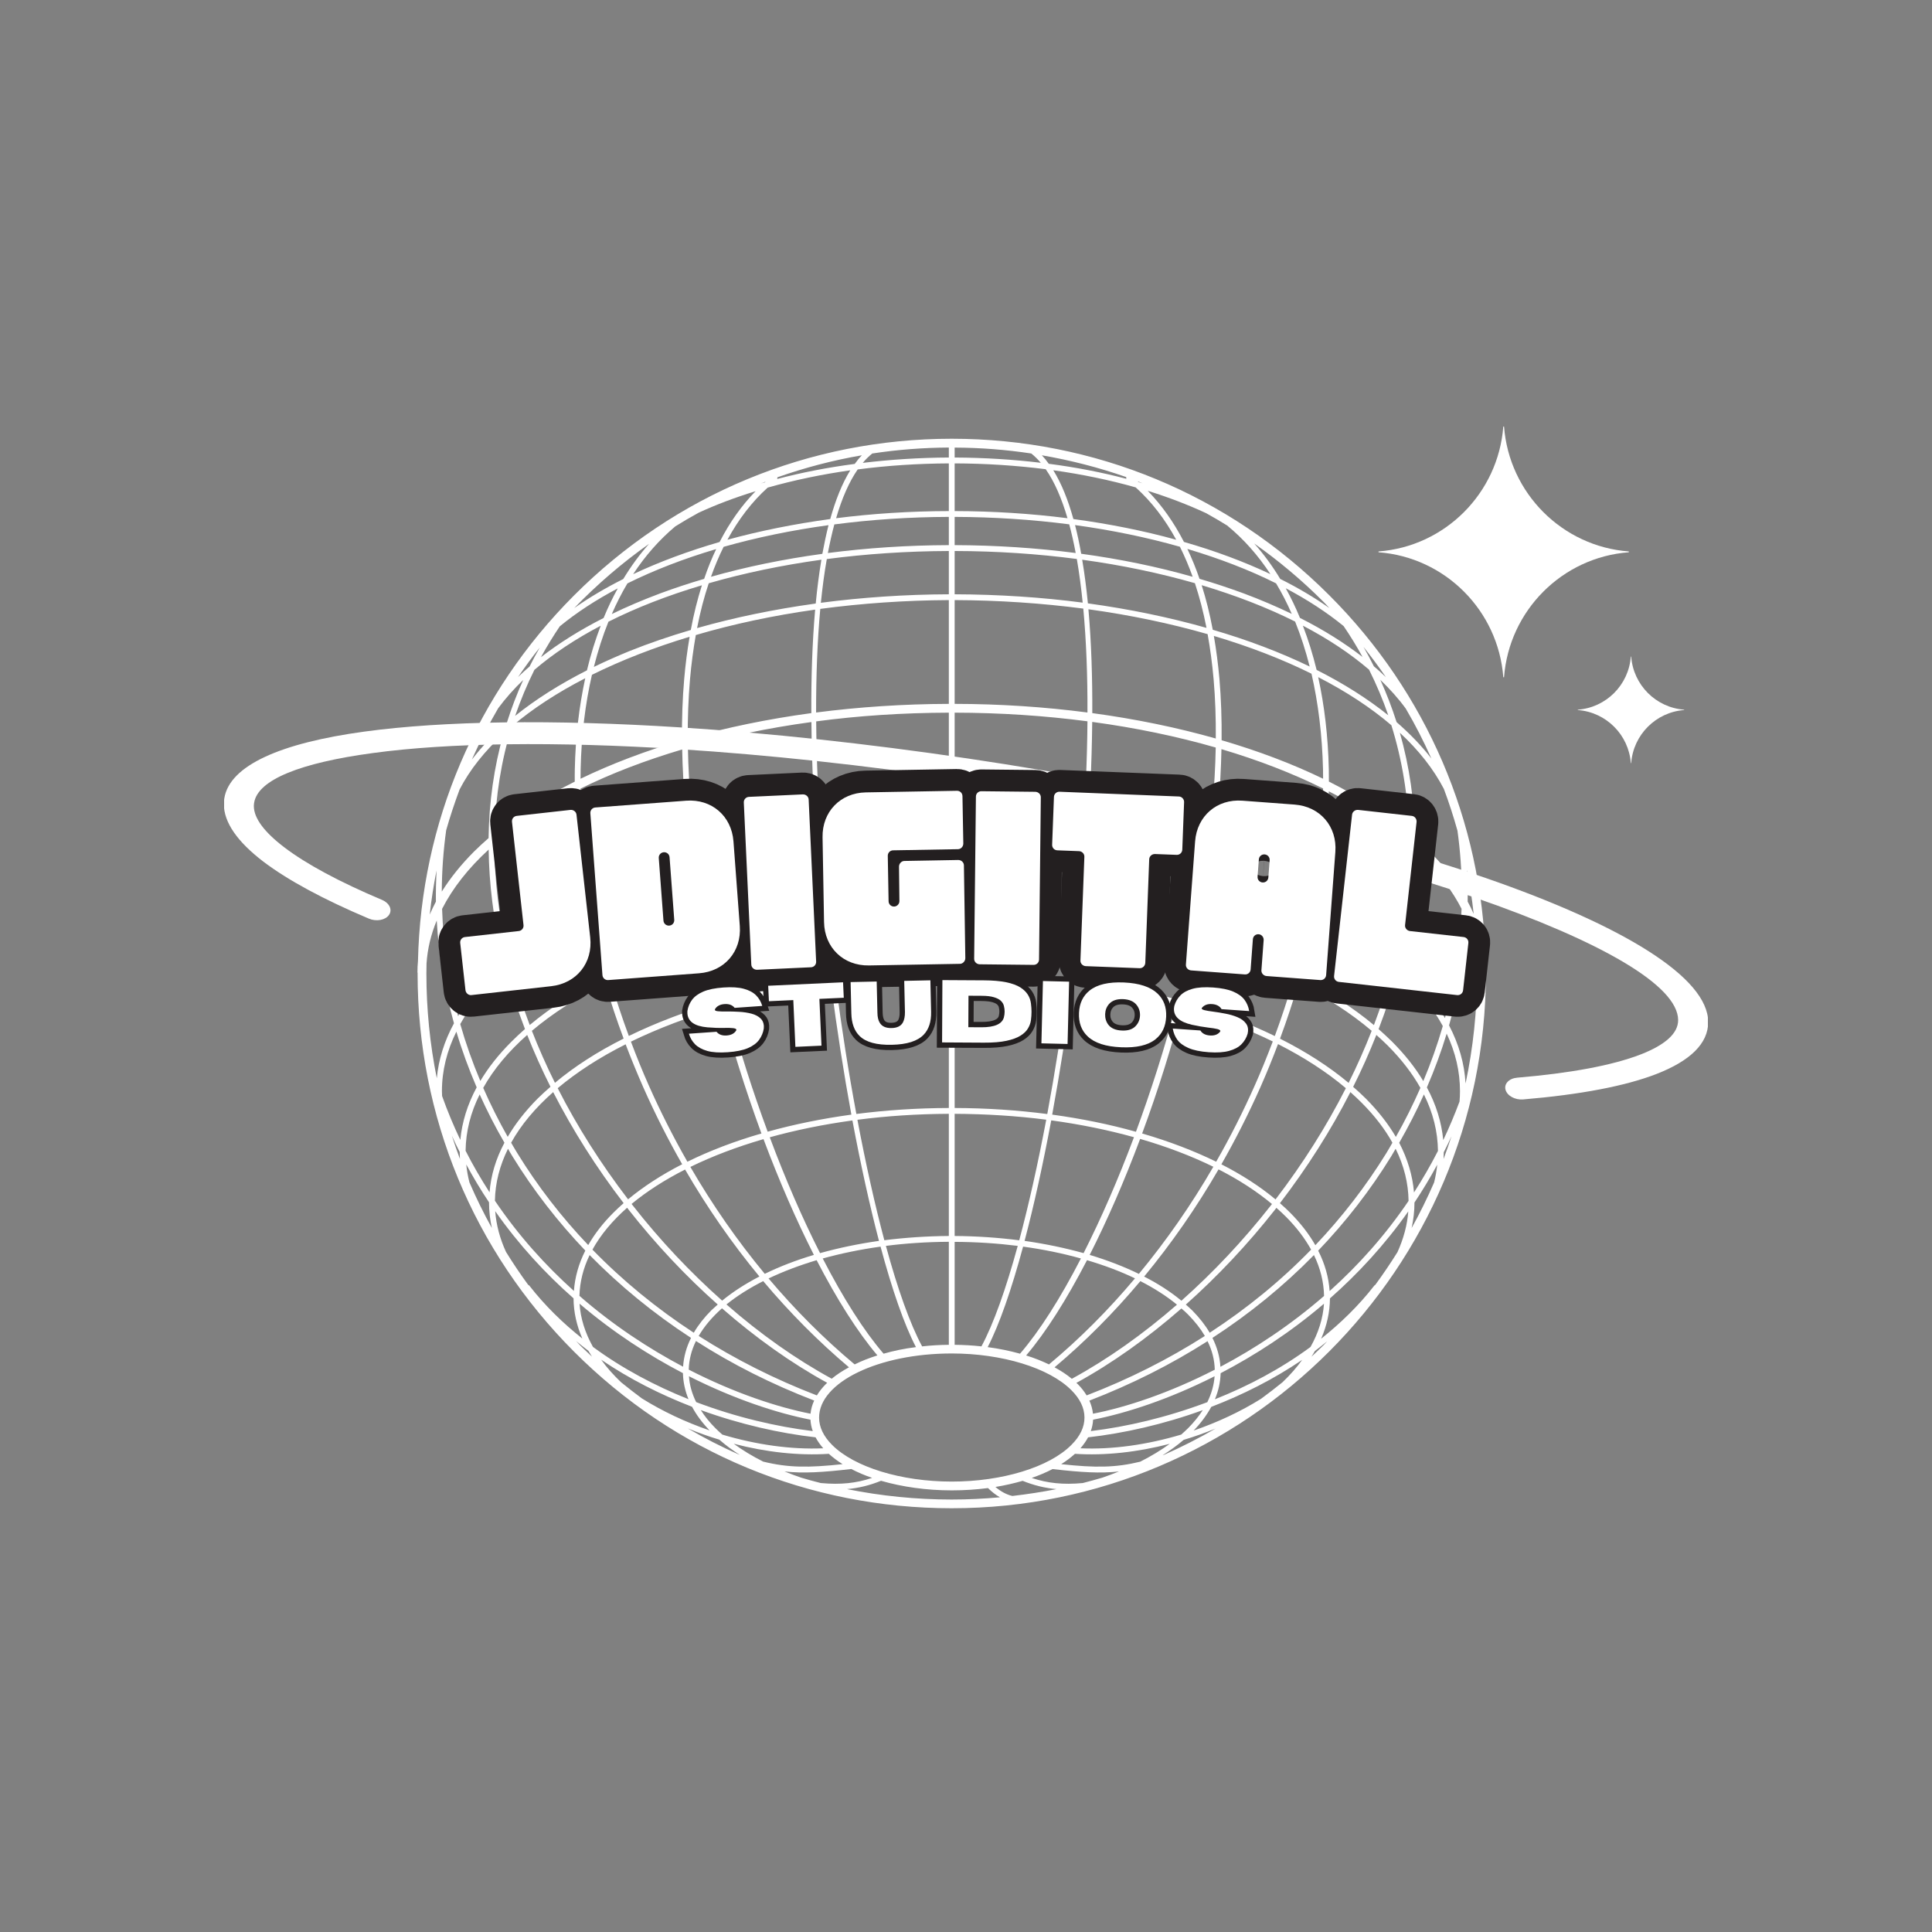 <svg xmlns="http://www.w3.org/2000/svg" xmlns:xlink="http://www.w3.org/1999/xlink" width="500" zoomAndPan="magnify" viewBox="0 0 375 375" height="500" preserveAspectRatio="xMidYMid meet" version="1.0"><rect x="0" y="0" width="375" height="375" fill="#808080" stroke="none"/><defs><g/><clipPath id="6598a0540b"><path d="M 43.5 140 L 331.5 140 L 331.5 214 L 43.5 214 Z M 43.5 140 " clip-rule="nonzero"/></clipPath><clipPath id="afd2a6dc42"><path d="M 267 82.25 L 317 82.25 L 317 132 L 267 132 Z M 267 82.25 " clip-rule="nonzero"/></clipPath></defs><path fill="#ffffff" d="M 84.727 168.953 C 84.637 170.961 84.582 172.984 84.609 175.008 C 84.176 175.832 83.773 176.672 83.41 177.512 C 83.727 174.621 84.176 171.758 84.727 168.953 Z M 125.984 105.562 C 124.148 107.613 122.488 109.898 120.973 112.387 C 117.523 114.121 114.344 116 111.457 118.027 C 115.891 113.441 120.758 109.25 125.984 105.562 Z M 258.023 118.012 C 255.137 115.988 251.945 114.094 248.492 112.371 C 246.977 109.855 245.285 107.559 243.438 105.488 C 248.176 108.828 252.668 112.59 256.84 116.77 C 257.242 117.156 257.633 117.594 258.023 118.012 Z M 284.871 174.996 C 284.914 172.941 284.855 170.918 284.754 168.895 C 285.305 171.699 285.723 174.52 286.039 177.383 C 285.695 176.586 285.305 175.777 284.871 174.996 Z M 284.465 210.305 C 284.25 206.445 283.168 202.684 281.262 199.027 C 283.168 192.305 284.336 185.465 284.727 178.625 C 285.75 181.082 286.371 183.586 286.648 186.113 C 286.66 187.055 286.703 188.008 286.703 188.961 C 286.703 196.223 285.938 203.363 284.465 210.305 Z M 254.543 263.34 C 254.789 262.98 255.004 262.605 255.223 262.227 C 256.031 261.621 256.812 260.984 257.605 260.348 C 257.344 260.609 257.098 260.898 256.84 261.156 C 256.09 261.91 255.309 262.617 254.543 263.34 Z M 111.816 260.289 C 112.613 260.941 113.406 261.594 114.215 262.199 C 114.43 262.574 114.664 262.949 114.906 263.328 C 114.141 262.605 113.375 261.895 112.625 261.156 C 112.352 260.867 112.09 260.578 111.816 260.289 Z M 94.848 164.902 C 94.934 171.555 95.773 178.379 97.418 185.348 C 97.551 185.867 97.68 186.391 97.809 186.91 C 96.883 187.719 96.004 188.543 95.168 189.383 C 92.625 191.926 90.531 194.559 88.914 197.234 C 87.078 190.367 86.039 183.395 85.809 176.414 C 87.871 172.363 90.922 168.504 94.848 164.902 Z M 89.215 153.219 C 91.195 149.402 94.07 145.789 97.723 142.434 C 95.887 148.91 94.922 155.691 94.832 162.676 C 93.836 163.543 92.883 164.426 91.988 165.309 C 89.477 167.836 87.41 170.41 85.75 173.059 C 85.766 169.066 86.055 165.09 86.602 161.145 C 87.367 158.453 88.25 155.809 89.215 153.219 Z M 104.77 125.688 C 104.078 126.891 103.414 128.117 102.793 129.363 C 102.012 130.043 101.262 130.707 100.555 131.414 C 101.895 129.449 103.297 127.523 104.77 125.688 Z M 117.16 119.949 C 112.582 122.277 108.512 124.82 105 127.555 C 106.113 125.516 107.34 123.52 108.656 121.566 C 111.918 118.895 115.703 116.422 119.906 114.207 C 118.906 116.031 117.984 117.938 117.16 119.949 Z M 139.012 106.574 C 138.145 108.383 137.363 110.32 136.672 112.359 C 133.754 113.211 130.922 114.152 128.18 115.164 C 124.828 116.422 121.695 117.75 118.75 119.184 C 119.66 117.086 120.668 115.105 121.781 113.238 C 126.965 110.664 132.758 108.426 139.012 106.574 Z M 131.082 102.164 C 132.57 101.238 134.07 100.355 135.602 99.52 C 139.023 97.941 142.738 96.539 146.664 95.34 C 143.949 98.113 141.625 101.398 139.676 105.199 C 133.637 106.949 127.992 109.047 122.895 111.445 C 125.246 107.859 127.992 104.754 131.082 102.164 Z M 148.441 93.633 C 148.18 93.691 147.922 93.762 147.66 93.852 C 147.98 93.719 148.297 93.605 148.613 93.488 C 148.555 93.531 148.5 93.574 148.441 93.633 Z M 165.902 90.047 C 160.672 90.727 155.633 91.711 150.852 92.969 C 150.883 92.867 150.895 92.75 150.883 92.648 C 156.168 90.785 161.641 89.34 167.289 88.371 C 166.797 88.875 166.336 89.441 165.902 90.047 Z M 218.629 92.938 C 213.848 91.68 208.809 90.699 203.566 90.02 C 203.145 89.426 202.699 88.875 202.223 88.371 C 207.809 89.34 213.297 90.742 218.613 92.605 C 218.582 92.723 218.582 92.824 218.629 92.938 Z M 220.98 93.574 C 220.938 93.531 220.879 93.488 220.824 93.43 C 221.141 93.559 221.473 93.676 221.789 93.805 C 221.531 93.734 221.254 93.648 220.98 93.574 Z M 250.73 119.152 C 247.785 117.738 244.652 116.391 241.316 115.148 C 238.555 114.137 235.727 113.195 232.824 112.344 C 232.129 110.305 231.336 108.383 230.469 106.547 C 236.723 108.41 242.512 110.637 247.684 113.227 C 248.809 115.09 249.82 117.07 250.73 119.152 Z M 260.797 121.523 C 262.125 123.477 263.352 125.473 264.465 127.512 C 260.957 124.793 256.898 122.246 252.32 119.934 C 251.496 117.926 250.57 116 249.562 114.18 C 253.762 116.406 257.531 118.852 260.797 121.523 Z M 266.66 129.316 C 266.039 128.047 265.359 126.801 264.652 125.559 C 266.168 127.48 267.629 129.434 269 131.43 C 268.25 130.723 267.469 129.996 266.66 129.316 Z M 277.52 165.309 C 276.609 164.41 275.656 163.543 274.66 162.66 C 274.559 155.605 273.578 148.766 271.715 142.23 C 275.367 145.613 278.242 149.258 280.25 153.117 C 281.246 155.777 282.125 158.484 282.891 161.23 C 283.441 165.148 283.715 169.082 283.73 173.043 C 282.082 170.398 280.02 167.824 277.52 165.309 Z M 273.996 189.383 C 273.246 188.617 272.438 187.879 271.613 187.156 C 271.773 186.547 271.93 185.941 272.062 185.348 C 273.723 178.379 274.559 171.555 274.633 164.918 C 275.211 165.438 275.773 165.973 276.309 166.523 C 279.5 169.703 281.953 173.016 283.688 176.398 C 283.457 183.496 282.371 190.609 280.465 197.609 C 278.82 194.789 276.652 192.043 273.996 189.383 Z M 276.262 209.844 C 274.703 207.211 272.668 204.664 270.199 202.18 C 269.359 201.355 268.492 200.559 267.586 199.75 C 269.027 195.977 270.285 192.188 271.309 188.383 C 271.945 188.977 272.582 189.57 273.203 190.176 C 276.105 193.082 278.387 196.09 280.047 199.156 C 279.008 202.758 277.738 206.328 276.262 209.844 Z M 283.297 213.805 C 282.328 216.406 281.273 218.895 280.133 221.293 C 279.801 217.809 278.746 214.398 276.957 211.07 C 278.445 207.629 279.73 204.16 280.797 200.633 C 282.516 204.262 283.383 207.992 283.383 211.793 C 283.383 212.461 283.355 213.141 283.297 213.805 Z M 280.234 223.652 C 280.754 222.637 281.246 221.598 281.738 220.543 C 281.246 222.031 280.742 223.492 280.191 224.965 C 280.219 224.52 280.234 224.098 280.234 223.652 Z M 235.812 271.598 C 236.508 269.949 236.867 268.273 236.926 266.535 C 243.555 263.082 250.441 258.641 256.984 253.047 C 256.797 255.895 255.902 258.715 254.371 261.445 C 248.621 265.684 242.27 269.039 235.812 271.598 Z M 225.922 282.383 C 225.832 282.414 225.746 282.457 225.66 282.473 C 227.148 281.516 228.52 280.535 229.746 279.477 C 231.84 278.855 233.922 278.105 235.941 277.281 C 232.691 279.16 229.355 280.867 225.922 282.383 Z M 139.617 279.434 C 140.801 280.477 142.129 281.457 143.574 282.383 C 143.547 282.383 143.516 282.371 143.488 282.355 C 140.078 280.852 136.73 279.145 133.492 277.25 C 135.488 278.074 137.539 278.812 139.617 279.434 Z M 112.496 253.047 C 119.039 258.629 125.926 263.066 132.555 266.523 C 132.598 268.242 132.961 269.934 133.637 271.582 C 127.199 269.008 120.844 265.668 115.094 261.434 C 113.566 258.699 112.668 255.879 112.496 253.047 Z M 89.23 223.605 C 89.23 224.055 89.258 224.488 89.273 224.953 C 88.711 223.449 88.191 221.945 87.699 220.426 C 88.191 221.512 88.695 222.582 89.23 223.605 Z M 101.895 199.734 C 100.984 200.543 100.105 201.34 99.281 202.18 C 96.797 204.652 94.789 207.211 93.23 209.812 C 91.699 206.184 90.398 202.496 89.332 198.766 C 91.426 195.02 94.402 191.465 98.125 188.137 C 99.152 192.016 100.422 195.891 101.895 199.734 Z M 114.199 177.496 C 115.008 181.559 115.992 185.652 117.145 189.73 C 111.703 192.461 106.879 195.555 102.82 198.953 C 101.348 195.078 100.09 191.191 99.078 187.316 C 103.281 183.715 108.367 180.434 114.199 177.496 Z M 113.594 131.645 C 112.41 137.113 111.703 143.012 111.57 149.328 C 111.543 150.125 111.559 150.922 111.559 151.715 C 105.652 154.664 100.41 158.004 96.004 161.68 C 96.191 154.508 97.305 147.582 99.355 140.973 C 103.355 137.574 108.148 134.453 113.594 131.645 Z M 113.926 130.113 C 108.625 132.805 103.945 135.766 99.988 138.949 C 101.043 135.898 102.285 132.918 103.73 130.012 C 107.371 126.891 111.703 124.027 116.598 121.453 C 115.559 124.184 114.648 127.078 113.926 130.113 Z M 134.086 122.277 C 129.941 123.492 125.957 124.863 122.199 126.367 C 119.789 127.352 117.477 128.379 115.27 129.449 C 116.047 126.367 116.988 123.418 118.098 120.672 C 123.531 117.938 129.637 115.566 136.238 113.602 C 135.387 116.305 134.648 119.195 134.086 122.277 Z M 159.43 108.641 C 158.984 111.359 158.609 114.207 158.332 117.145 C 150.289 118.258 142.551 119.848 135.301 121.914 C 135.906 118.805 136.656 115.914 137.566 113.211 C 144.383 111.246 151.719 109.711 159.43 108.641 Z M 160.816 101.934 C 160.371 103.695 159.98 105.547 159.617 107.5 C 152.094 108.527 144.832 110.016 138 111.953 C 138.734 109.898 139.547 107.961 140.453 106.141 C 146.824 104.332 153.668 102.914 160.816 101.934 Z M 184.168 99.199 C 176.676 99.215 169.324 99.691 162.289 100.586 C 163.402 96.758 164.805 93.531 166.48 91.117 C 172.211 90.363 178.133 89.977 184.168 89.945 Z M 207.203 100.586 C 200.156 99.691 192.805 99.215 185.297 99.199 L 185.297 89.945 C 191.363 89.961 197.281 90.352 202.973 91.074 C 204.676 93.504 206.062 96.727 207.203 100.586 Z M 209.859 107.484 C 209.516 105.547 209.125 103.684 208.664 101.918 C 215.824 102.902 222.656 104.316 229.023 106.125 C 229.934 107.949 230.758 109.898 231.496 111.953 C 224.648 110 217.398 108.512 209.859 107.484 Z M 234.18 121.871 C 226.988 119.832 219.262 118.227 211.16 117.113 C 210.871 114.18 210.512 111.344 210.051 108.641 C 217.773 109.695 225.113 111.246 231.93 113.195 C 232.824 115.898 233.574 118.777 234.18 121.871 Z M 254.211 129.375 C 248.535 126.629 242.227 124.23 235.395 122.234 C 234.816 119.152 234.109 116.289 233.242 113.586 C 239.855 115.566 245.949 117.926 251.379 120.645 C 252.492 123.391 253.43 126.312 254.211 129.375 Z M 255.555 130.027 C 254.816 127.004 253.922 124.141 252.883 121.438 C 257.777 123.996 262.098 126.859 265.734 129.984 C 267.164 132.848 268.422 135.809 269.461 138.832 C 265.477 135.637 260.797 132.672 255.555 130.027 Z M 257.938 151.703 C 257.938 150.922 257.938 150.125 257.922 149.328 C 257.777 142.938 257.07 136.953 255.859 131.43 C 261.289 134.219 266.082 137.359 270.066 140.77 C 272.148 147.449 273.305 154.434 273.492 161.664 C 269.07 158.004 263.844 154.664 257.938 151.703 Z M 252.332 189.73 C 253.488 185.695 254.457 181.66 255.25 177.656 C 261.102 180.621 266.168 183.93 270.344 187.547 C 269.348 191.348 268.117 195.18 266.676 198.969 C 262.602 195.555 257.777 192.477 252.332 189.73 Z M 261.766 210.188 C 257.98 207.023 253.504 204.145 248.449 201.602 C 249.777 198.027 250.961 194.441 252.016 190.828 C 257.445 193.574 262.227 196.668 266.242 200.082 C 264.914 203.48 263.426 206.848 261.766 210.188 Z M 270.934 220.672 C 269.445 218.129 267.496 215.641 265.086 213.211 C 264.32 212.445 263.484 211.691 262.645 210.957 C 264.32 207.629 265.809 204.262 267.152 200.879 C 267.918 201.57 268.684 202.266 269.391 202.973 C 272.031 205.633 274.125 208.352 275.699 211.156 C 274.285 214.367 272.711 217.551 270.934 220.672 Z M 212.145 274.402 C 212.055 273.551 211.824 272.695 211.449 271.859 C 219.652 268.691 227.32 264.832 234.383 260.32 C 235.277 262.113 235.742 263.965 235.785 265.855 C 226.918 270.41 218.539 273.16 212.145 274.402 Z M 211.723 277.773 C 211.984 277.062 212.129 276.312 212.172 275.559 C 218.539 274.316 226.875 271.625 235.754 267.129 C 235.625 268.836 235.148 270.527 234.34 272.16 C 226.555 275.098 218.727 276.934 211.723 277.773 Z M 205.977 284.191 C 206.973 283.57 207.867 282.891 208.648 282.184 C 214.484 282.57 220.809 281.863 227.047 280.246 C 225.344 281.488 223.406 282.66 221.312 283.715 C 216.488 284.887 212.605 284.914 205.977 284.191 Z M 171.012 287.418 C 175.102 288.602 179.809 289.281 184.734 289.281 C 187.172 289.281 189.527 289.121 191.766 288.832 C 192.516 289.57 193.297 290.18 194.09 290.625 C 191 290.902 187.883 291.059 184.734 291.059 C 177.828 291.059 171.027 290.367 164.398 289.035 C 166.711 288.832 168.848 288.297 171.012 287.418 Z M 160.875 282.184 C 161.656 282.891 162.551 283.57 163.547 284.191 C 156.875 284.914 152.988 284.887 148.137 283.699 C 146.043 282.645 144.121 281.488 142.418 280.23 C 148.672 281.863 155.027 282.57 160.875 282.184 Z M 157.309 275.559 C 157.352 276.297 157.496 277.047 157.758 277.773 C 150.75 276.918 142.91 275.098 135.125 272.148 C 134.316 270.512 133.84 268.836 133.727 267.129 C 142.594 271.613 150.926 274.316 157.309 275.559 Z M 135.082 260.289 C 142.16 264.832 149.828 268.691 158.031 271.844 C 157.641 272.684 157.41 273.535 157.324 274.402 C 150.926 273.145 142.562 270.398 133.684 265.844 C 133.727 263.934 134.215 262.082 135.082 260.289 Z M 97.91 221.801 C 96.25 224.922 95.281 228.133 95.023 231.43 C 93.359 228.855 91.801 226.195 90.371 223.363 C 90.414 219.602 91.352 215.945 93.102 212.43 C 94.531 215.609 96.133 218.734 97.91 221.801 Z M 106.848 210.941 C 105.984 211.691 105.16 212.445 104.379 213.211 C 101.984 215.625 100.031 218.113 98.547 220.656 C 96.785 217.535 95.195 214.367 93.793 211.156 C 95.816 207.527 98.703 204.086 102.328 200.879 C 103.672 204.246 105.176 207.617 106.848 210.941 Z M 121.047 201.586 C 115.977 204.129 111.5 207.008 107.715 210.176 C 106.055 206.848 104.566 203.465 103.238 200.082 C 107.211 196.727 112.004 193.633 117.477 190.871 C 118.531 194.457 119.715 198.043 121.047 201.586 Z M 137.133 183.281 C 137.914 186.938 138.793 190.641 139.777 194.355 C 133.336 196.223 127.398 198.477 122.055 201.078 C 120.742 197.523 119.559 193.953 118.504 190.367 C 124.078 187.648 130.348 185.262 137.133 183.281 Z M 134.59 169.602 C 135.227 173.707 135.977 177.887 136.875 182.125 C 130.102 184.09 123.816 186.461 118.188 189.223 C 117.031 185.133 116.047 181.039 115.238 176.977 C 121.047 174.141 127.543 171.656 134.59 169.602 Z M 132.41 145.469 C 132.555 152.699 133.234 160.406 134.418 168.43 C 127.387 170.469 120.871 172.926 115.008 175.789 C 113.535 168.039 112.758 160.406 112.668 153.074 C 118.574 150.152 125.203 147.609 132.41 145.469 Z M 132.801 131.805 C 132.469 135.578 132.34 139.555 132.367 143.676 C 125.262 145.758 118.648 148.273 112.684 151.152 C 112.684 150.559 112.684 149.953 112.699 149.359 C 112.844 142.781 113.594 136.621 114.895 130.98 C 120.598 128.16 126.953 125.676 133.855 123.594 C 133.406 126.211 133.047 128.93 132.801 131.805 Z M 157.48 138.414 C 149.047 139.555 141.004 141.219 133.492 143.344 C 133.465 139.426 133.609 135.594 133.926 131.891 C 134.188 128.871 134.578 125.977 135.055 123.262 C 142.289 121.133 150.074 119.473 158.219 118.328 C 157.656 124.809 157.438 131.691 157.48 138.414 Z M 184.168 116.477 L 184.168 136.621 C 175.332 136.648 166.695 137.227 158.406 138.297 C 158.391 131.125 158.652 124.344 159.215 118.184 C 167.242 117.113 175.605 116.523 184.168 116.477 Z M 184.168 106.949 L 184.168 115.352 C 175.75 115.379 167.402 115.945 159.328 117 C 159.633 114.02 160.008 111.156 160.484 108.512 C 168.066 107.516 176.012 106.98 184.168 106.949 Z M 184.168 105.809 C 176.141 105.836 168.285 106.355 160.688 107.34 C 161.062 105.387 161.48 103.523 161.945 101.789 C 169.094 100.848 176.543 100.355 184.168 100.328 Z M 185.297 105.809 L 185.297 100.328 C 192.938 100.355 200.387 100.848 207.535 101.773 C 208.012 103.508 208.418 105.375 208.793 107.34 C 201.195 106.355 193.324 105.836 185.297 105.809 Z M 185.297 115.352 L 185.297 106.949 C 193.469 106.965 201.414 107.5 209.008 108.496 C 209.473 111.156 209.848 113.992 210.148 116.969 C 202.191 115.93 193.844 115.379 185.297 115.352 Z M 211.074 138.297 C 202.801 137.215 194.148 136.633 185.297 136.621 L 185.297 116.477 C 193.902 116.508 202.266 117.086 210.266 118.125 C 210.844 124.301 211.102 131.109 211.074 138.297 Z M 235.566 131.891 C 235.887 135.594 236.016 139.426 235.984 143.344 C 228.492 141.219 220.445 139.555 212.012 138.414 C 212.043 131.66 211.84 124.762 211.262 118.258 C 219.438 119.387 227.191 121.02 234.398 123.086 C 234.902 125.879 235.293 128.812 235.566 131.891 Z M 237.113 143.676 C 237.156 139.555 237.012 135.578 236.695 131.805 C 236.434 128.883 236.074 126.109 235.609 123.434 C 242.512 125.488 248.867 127.945 254.559 130.766 C 255.871 136.477 256.637 142.691 256.797 149.359 C 256.812 149.953 256.797 150.559 256.812 151.152 C 250.848 148.262 244.23 145.758 237.113 143.676 Z M 235.047 168.531 C 236.262 160.449 236.938 152.699 237.082 145.41 C 244.246 147.535 250.875 150.098 256.812 153.047 C 256.738 160.422 255.93 168.129 254.457 175.934 C 248.609 173.059 242.082 170.586 235.047 168.531 Z M 232.605 182.137 C 233.504 177.93 234.238 173.797 234.875 169.73 C 235.727 169.977 236.594 170.211 237.445 170.469 C 243.539 172.391 249.141 174.621 254.211 177.121 C 253.418 181.141 252.449 185.188 251.309 189.223 C 245.66 186.477 239.395 184.09 232.605 182.137 Z M 229.719 194.355 C 230.699 190.625 231.582 186.91 232.359 183.238 C 239.133 185.188 245.387 187.574 250.992 190.32 C 249.938 193.922 248.754 197.523 247.438 201.094 C 242.094 198.492 236.145 196.223 229.719 194.355 Z M 243.598 210.578 C 241.316 215.727 238.801 220.699 236.059 225.488 C 231.727 223.363 226.902 221.523 221.688 220.008 C 223.234 215.828 224.707 211.52 226.078 207.125 C 227.293 203.207 228.418 199.316 229.445 195.469 C 235.828 197.305 241.734 199.547 247.047 202.148 C 245.965 204.984 244.84 207.805 243.598 210.578 Z M 247.582 232.805 C 244.578 230.301 241.039 228.016 237.07 225.992 C 239.812 221.191 242.34 216.203 244.637 211.043 C 245.863 208.266 247.004 205.477 248.059 202.656 C 253.07 205.199 257.504 208.062 261.23 211.215 C 257.461 218.633 252.883 225.879 247.582 232.805 Z M 250.398 235.363 C 249.777 234.742 249.113 234.133 248.434 233.539 C 253.734 226.629 258.328 219.398 262.109 211.98 C 262.863 212.66 263.598 213.328 264.277 214.02 C 266.805 216.551 268.797 219.141 270.27 221.801 C 269.879 222.48 269.492 223.16 269.086 223.824 C 265.113 230.258 260.492 236.23 255.309 241.695 C 254.066 239.512 252.434 237.414 250.398 235.363 Z M 231.395 254.332 C 231.004 253.957 230.586 253.582 230.168 253.219 C 236.363 247.711 242.227 241.48 247.523 234.742 C 247.598 234.641 247.668 234.523 247.742 234.438 C 248.391 235 249.012 235.578 249.59 236.156 C 251.656 238.227 253.273 240.367 254.484 242.551 C 248.637 248.578 242.035 253.973 234.801 258.684 C 233.934 257.195 232.793 255.75 231.395 254.332 Z M 209.168 268.633 C 209.082 268.547 209.008 268.488 208.922 268.418 C 215.867 264.613 222.758 259.699 229.312 253.973 C 229.762 254.348 230.195 254.738 230.598 255.145 C 231.941 256.504 233.027 257.891 233.863 259.309 C 226.785 263.832 219.117 267.695 210.914 270.848 C 210.453 270.078 209.875 269.344 209.168 268.633 Z M 140.137 253.941 C 146.707 259.684 153.609 264.598 160.559 268.402 C 160.473 268.488 160.383 268.547 160.312 268.633 C 159.605 269.344 159.027 270.078 158.551 270.848 C 150.348 267.695 142.691 263.82 135.617 259.309 C 136.715 257.414 138.246 255.621 140.137 253.941 Z M 121.723 234.422 C 121.812 234.523 121.883 234.641 121.969 234.742 C 127.254 241.48 133.117 247.711 139.312 253.207 C 138.895 253.582 138.477 253.957 138.07 254.332 C 136.672 255.734 135.531 257.195 134.664 258.684 C 127.441 253.973 120.844 248.562 114.996 242.551 C 116.57 239.688 118.852 236.953 121.723 234.422 Z M 121.047 233.527 C 120.367 234.121 119.703 234.742 119.082 235.363 C 117.031 237.402 115.414 239.512 114.172 241.668 C 108.973 236.215 104.367 230.258 100.41 223.824 C 99.988 223.16 99.613 222.48 99.211 221.801 C 101.129 218.328 103.891 215.047 107.371 211.98 C 111.168 219.387 115.746 226.613 121.047 233.527 Z M 124.859 211.043 C 127.141 216.191 129.668 221.18 132.41 225.98 C 128.438 228.016 124.902 230.301 121.91 232.789 C 116.613 225.879 112.02 218.633 108.25 211.215 C 111.945 208.105 116.379 205.242 121.434 202.699 C 122.504 205.504 123.645 208.281 124.859 211.043 Z M 143.414 207.125 C 144.789 211.52 146.262 215.828 147.793 220.008 C 142.578 221.512 137.754 223.363 133.422 225.488 C 130.691 220.699 128.164 215.727 125.883 210.578 C 124.656 207.816 123.531 205.012 122.461 202.18 C 127.73 199.621 133.637 197.363 140.066 195.512 C 141.09 199.344 142.188 203.234 143.414 207.125 Z M 161.309 191.074 C 162.449 199.82 163.777 208.352 165.25 216.348 C 159.547 217.129 154.102 218.242 149.004 219.66 C 146.129 211.91 143.488 203.652 141.234 195.18 C 147.488 193.418 154.219 192.043 161.309 191.074 Z M 159.836 178.551 C 160.227 182.355 160.672 186.172 161.148 189.93 C 154.059 190.887 147.27 192.258 140.93 194.039 C 139.965 190.379 139.082 186.68 138.289 182.961 C 144.988 181.082 152.227 179.578 159.836 178.551 Z M 158.566 164.586 C 158.766 167.23 158.969 169.66 159.172 171.801 C 159.328 173.664 159.52 175.543 159.719 177.41 C 152.094 178.422 144.816 179.91 138.027 181.805 C 137.148 177.625 136.367 173.449 135.734 169.27 C 142.836 167.258 150.508 165.684 158.566 164.586 Z M 158.492 163.457 C 150.434 164.527 142.738 166.09 135.559 168.113 C 134.375 160.305 133.652 152.57 133.523 145.137 C 140.961 142.996 149.004 141.305 157.496 140.148 C 157.566 148.551 158 156.676 158.492 163.457 Z M 184.168 161.734 C 175.68 161.75 167.375 162.301 159.402 163.328 C 158.824 155.332 158.477 147.48 158.422 140.02 C 166.637 138.918 175.273 138.355 184.168 138.328 Z M 210.078 163.371 C 202.121 162.328 193.801 161.766 185.297 161.734 L 185.297 138.328 C 194.148 138.34 202.801 138.918 211.074 140.004 C 211.016 147.48 210.668 155.344 210.078 163.371 Z M 211.004 163.484 C 211.492 156.691 211.91 148.562 212 140.121 C 220.434 141.262 228.477 142.938 235.973 145.094 C 235.828 152.555 235.105 160.348 233.922 168.199 C 226.758 166.16 219.059 164.57 211.004 163.484 Z M 209.773 177.41 C 209.961 175.543 210.148 173.664 210.324 171.801 C 210.512 169.676 210.715 167.273 210.914 164.641 C 218.871 165.727 226.543 167.332 233.746 169.398 C 233.098 173.535 232.332 177.672 231.453 181.805 C 224.664 179.91 217.387 178.422 209.773 177.41 Z M 208.332 189.93 C 208.809 186.156 209.254 182.355 209.66 178.523 C 217.227 179.551 224.477 181.012 231.219 182.906 C 230.41 186.648 229.531 190.367 228.562 194.039 C 222.207 192.258 215.438 190.887 208.332 189.93 Z M 204.23 216.348 C 205.703 208.34 207.047 199.809 208.188 191.059 C 215.234 192.016 221.977 193.371 228.273 195.137 C 226.008 203.625 223.348 211.91 220.488 219.676 C 215.391 218.242 209.934 217.129 204.23 216.348 Z M 210.324 243.23 C 206.727 242.23 202.887 241.422 198.871 240.855 C 200.691 233.973 202.438 226.035 204.043 217.461 C 209.672 218.227 215.059 219.328 220.102 220.73 C 217.023 228.973 213.688 236.59 210.324 243.23 Z M 221.055 247.262 C 218.152 245.844 214.961 244.617 211.508 243.574 C 214.914 236.867 218.238 229.246 221.301 221.062 C 226.453 222.551 231.234 224.375 235.508 226.469 C 231.207 233.902 226.352 240.855 221.055 247.262 Z M 222.078 247.781 C 227.363 241.379 232.215 234.41 236.52 226.977 C 240.449 228.973 243.93 231.242 246.891 233.699 C 246.801 233.816 246.715 233.918 246.629 234.031 C 241.344 240.77 235.48 246.988 229.312 252.469 C 227.234 250.746 224.809 249.172 222.078 247.781 Z M 210.988 244.602 C 214.352 245.602 217.484 246.77 220.301 248.129 C 215.148 254.262 209.559 259.871 203.609 264.832 C 202.25 264.18 200.762 263.586 199.176 263.094 C 203.031 258.555 207.059 252.191 210.988 244.602 Z M 198.582 241.969 C 202.512 242.504 206.281 243.285 209.805 244.27 C 205.805 252.035 201.758 258.383 197.988 262.75 C 196.012 262.199 193.902 261.766 191.707 261.477 C 193.977 257.094 196.316 250.344 198.582 241.969 Z M 185.297 241.047 C 189.5 241.059 193.602 241.336 197.543 241.824 C 195.246 250.211 192.848 256.965 190.496 261.332 C 188.82 261.145 187.074 261.043 185.297 261.027 Z M 178.984 261.332 C 176.633 256.965 174.234 250.211 171.953 241.824 C 175.852 241.32 179.953 241.059 184.168 241.031 L 184.168 261.027 C 182.406 261.043 180.66 261.145 178.984 261.332 Z M 171.504 262.75 C 167.734 258.383 163.691 252.035 159.691 244.27 C 163.199 243.301 166.957 242.52 170.914 241.969 C 173.164 250.355 175.504 257.094 177.785 261.477 C 175.578 261.75 173.469 262.184 171.504 262.75 Z M 165.887 264.832 C 159.938 259.871 154.348 254.262 149.176 248.145 C 152.008 246.801 155.129 245.613 158.508 244.602 C 162.434 252.191 166.465 258.555 170.305 263.082 C 168.719 263.586 167.23 264.164 165.887 264.832 Z M 147.402 247.77 C 144.688 249.172 142.246 250.746 140.168 252.453 C 134 246.973 128.137 240.77 122.863 234.031 C 122.766 233.918 122.676 233.801 122.59 233.684 C 125.523 231.258 129.016 229.016 132.973 227.004 C 137.277 234.422 142.117 241.379 147.402 247.77 Z M 157.973 243.574 C 154.535 244.602 151.328 245.832 148.441 247.25 C 143.141 240.855 138.305 233.918 134 226.5 C 138.246 224.418 143.027 222.609 148.195 221.105 C 151.258 229.262 154.578 236.883 157.973 243.574 Z M 170.609 240.855 C 166.594 241.422 162.766 242.23 159.172 243.23 C 155.805 236.59 152.484 228.973 149.41 220.746 C 154.418 219.355 159.793 218.258 165.453 217.477 C 167.055 226.035 168.805 233.973 170.609 240.855 Z M 184.168 216.191 L 184.168 239.902 C 179.867 239.934 175.68 240.223 171.648 240.727 C 169.816 233.844 168.039 225.906 166.422 217.348 C 172.098 216.609 178.047 216.219 184.168 216.191 Z M 184.168 189.512 L 184.168 215.062 C 178.004 215.078 171.98 215.48 166.219 216.219 C 164.715 208.207 163.375 199.664 162.234 190.945 C 169.25 190.031 176.602 189.543 184.168 189.512 Z M 184.168 176.891 L 184.168 188.383 C 176.586 188.398 169.195 188.891 162.09 189.801 C 161.598 186.043 161.148 182.238 160.746 178.406 C 168.242 177.453 176.082 176.918 184.168 176.891 Z M 184.168 175.762 C 176.098 175.777 168.195 176.297 160.629 177.281 C 160.195 173 159.805 168.707 159.488 164.469 C 167.375 163.441 175.648 162.895 184.168 162.863 Z M 185.297 175.762 L 185.297 162.879 C 193.699 162.906 201.992 163.484 209.992 164.527 C 209.688 168.75 209.297 173.016 208.852 177.281 C 201.281 176.297 193.383 175.777 185.297 175.762 Z M 185.297 188.383 L 185.297 176.891 C 193.355 176.918 201.211 177.426 208.75 178.395 C 208.344 182.227 207.898 186.043 207.406 189.816 C 200.301 188.891 192.891 188.398 185.297 188.383 Z M 185.297 215.062 L 185.297 189.512 C 192.836 189.527 200.199 190.02 207.262 190.93 C 206.121 199.664 204.762 208.207 203.277 216.234 C 197.5 215.48 191.461 215.078 185.297 215.062 Z M 185.297 216.191 C 191.406 216.219 197.355 216.594 203.074 217.332 C 201.457 225.906 199.68 233.844 197.832 240.742 C 193.801 240.223 189.598 239.934 185.297 239.902 Z M 161.438 267.605 C 154.508 263.832 147.574 258.945 141.004 253.191 C 143.027 251.559 145.422 250.039 148.137 248.664 C 153.293 254.797 158.867 260.391 164.789 265.395 C 163.547 266.059 162.422 266.797 161.438 267.605 Z M 204.691 265.395 C 210.625 260.406 216.199 254.797 221.344 248.664 C 224.027 250.039 226.41 251.559 228.449 253.234 C 221.875 258.961 214.973 263.848 208.043 267.621 C 207.059 266.812 205.949 266.074 204.691 265.395 Z M 196.504 290.367 C 195.363 290.105 194.266 289.512 193.211 288.617 C 195.074 288.312 196.836 287.906 198.496 287.43 C 200.66 288.297 202.785 288.832 205.066 289.035 C 202.25 289.598 199.375 290.031 196.504 290.367 Z M 207.953 280.461 C 203.652 284.785 194.523 287.574 184.734 287.574 C 174.941 287.574 165.828 284.785 161.512 280.461 C 159.836 278.785 158.984 276.992 158.984 275.156 C 158.984 268.285 170.535 262.707 184.734 262.707 C 194.523 262.707 203.652 265.512 207.953 269.832 C 209.645 271.512 210.496 273.305 210.496 275.156 C 210.496 276.992 209.645 278.785 207.953 280.461 Z M 96.062 233.062 C 96.121 229.594 97 226.223 98.602 222.973 C 98.879 223.461 99.152 223.941 99.457 224.43 C 103.512 231.023 108.266 237.141 113.609 242.738 C 112.324 245.281 111.586 247.898 111.398 250.574 C 105.867 245.613 100.625 239.816 96.062 233.062 Z M 112.469 251.527 C 112.539 248.797 113.219 246.148 114.445 243.605 C 120.324 249.59 126.91 254.984 134.129 259.684 C 133.219 261.504 132.715 263.371 132.586 265.277 C 125.914 261.75 119.008 257.227 112.469 251.527 Z M 138.879 277.223 C 137.727 276.078 136.785 274.895 136.02 273.695 C 143.719 276.484 151.43 278.207 158.305 278.984 C 158.695 279.723 159.188 280.418 159.793 281.113 C 153.555 281.387 146.766 280.418 140.195 278.453 C 139.746 278.047 139.285 277.641 138.879 277.223 Z M 155.488 286.809 C 154.391 286.434 153.309 286.027 152.27 285.609 C 155.895 286.012 159.633 285.781 165.238 285.133 C 166.48 285.781 167.82 286.359 169.281 286.852 C 166.203 287.895 163.129 288.211 159.375 287.863 C 159.359 287.863 159.328 287.863 159.328 287.863 C 158.043 287.547 156.758 287.184 155.488 286.809 Z M 213.977 286.809 C 212.707 287.184 211.434 287.531 210.148 287.863 C 210.137 287.863 210.137 287.863 210.121 287.863 C 206.367 288.211 203.32 287.895 200.258 286.867 C 201.715 286.359 203.074 285.781 204.301 285.145 C 209.859 285.781 213.586 286.012 217.199 285.609 C 216.156 286.027 215.074 286.434 213.977 286.809 Z M 229.27 278.453 C 222.699 280.418 215.926 281.387 209.715 281.113 C 210.309 280.418 210.801 279.723 211.203 278.984 C 218.051 278.207 225.762 276.5 233.457 273.707 C 232.68 274.895 231.738 276.078 230.598 277.223 C 230.18 277.641 229.719 278.047 229.27 278.453 Z M 236.883 265.293 C 236.766 263.371 236.246 261.52 235.336 259.684 C 242.57 254.984 249.156 249.605 255.035 243.605 C 256.289 246.18 256.941 248.84 257 251.543 C 250.457 257.227 243.555 261.766 236.883 265.293 Z M 258.082 250.59 C 257.895 247.914 257.156 245.297 255.859 242.75 C 261.23 237.141 265.98 231.023 270.039 224.43 C 270.328 223.941 270.602 223.461 270.891 222.973 C 272.508 226.254 273.359 229.637 273.402 233.094 C 268.84 239.832 263.613 245.629 258.082 250.59 Z M 274.457 231.457 C 274.184 228.16 273.215 224.953 271.586 221.812 C 273.348 218.734 274.965 215.609 276.379 212.43 C 278.156 216 279.066 219.645 279.109 223.391 C 277.664 226.211 276.105 228.898 274.457 231.457 Z M 270.66 186.301 C 266.387 182.672 261.273 179.375 255.512 176.457 C 257 168.676 257.82 160.984 257.922 153.594 C 263.914 156.645 269.16 160.117 273.52 163.918 C 273.52 170.789 272.684 177.859 270.965 185.086 C 270.875 185.492 270.762 185.898 270.66 186.301 Z M 220.434 94.602 C 223.508 97.363 226.121 100.762 228.305 104.766 C 222.035 103.031 215.336 101.688 208.344 100.746 C 207.32 97.059 206.035 93.836 204.445 91.277 C 210.035 92.059 215.391 93.172 220.434 94.602 Z M 149.004 94.645 C 154.043 93.215 159.43 92.086 165.035 91.289 C 163.445 93.852 162.176 97.074 161.148 100.746 C 154.16 101.699 147.461 103.047 141.191 104.766 C 143.344 100.805 145.941 97.406 149.004 94.645 Z M 98.516 185.086 C 96.812 177.859 95.977 170.773 95.961 163.906 C 100.277 160.16 105.52 156.703 111.559 153.641 C 111.672 160.969 112.48 168.574 113.953 176.297 C 108.18 179.203 103.066 182.469 98.777 186.086 C 98.691 185.754 98.602 185.422 98.516 185.086 Z M 85.777 211.793 C 85.777 207.816 86.746 203.941 88.582 200.242 C 89.664 203.887 90.992 207.5 92.523 211.055 C 90.734 214.367 89.68 217.781 89.348 221.25 C 88.047 218.531 86.863 215.699 85.809 212.734 C 85.793 212.43 85.777 212.113 85.777 211.793 Z M 91.121 229.508 C 90.82 228.352 90.617 227.191 90.5 226.023 C 91.887 228.582 93.359 231.039 94.922 233.367 C 94.922 233.383 94.922 233.395 94.922 233.41 C 94.922 235.074 95.109 236.723 95.469 238.355 C 93.867 235.477 92.422 232.527 91.121 229.508 Z M 102.762 249.562 C 102.691 249.488 102.617 249.43 102.531 249.402 C 101 247.32 99.57 245.18 98.215 242.996 C 97.027 240.41 96.32 237.762 96.121 235.09 C 100.684 241.594 105.867 247.203 111.324 252.004 C 111.34 254.652 111.918 257.27 113.031 259.812 C 109.246 256.805 105.75 253.406 102.762 249.562 Z M 120.555 268.301 C 119.066 266.883 117.766 265.422 116.684 263.918 C 122.242 267.695 128.25 270.715 134.332 273.059 C 135.168 274.633 136.297 276.152 137.727 277.641 C 133.074 276.035 128.613 273.941 124.582 271.426 C 123.227 270.41 121.883 269.387 120.555 268.301 Z M 248.926 268.301 C 247.566 269.398 246.184 270.469 244.781 271.496 C 240.766 274.012 236.305 276.078 231.684 277.672 C 233.098 276.211 234.238 274.664 235.105 273.074 C 241.184 270.746 247.191 267.723 252.754 263.949 C 251.684 265.438 250.398 266.898 248.926 268.301 Z M 266.934 249.402 C 266.863 249.43 266.789 249.488 266.73 249.562 C 263.727 253.422 260.219 256.82 256.434 259.844 C 257.547 257.281 258.125 254.664 258.141 252.02 C 263.598 247.219 268.781 241.609 273.348 235.133 C 273.145 237.805 272.422 240.438 271.254 243.027 C 269.895 245.195 268.465 247.32 266.934 249.402 Z M 273.996 238.355 C 274.355 236.734 274.547 235.074 274.547 233.41 C 276.105 231.066 277.578 228.641 278.965 226.066 C 278.848 227.223 278.645 228.363 278.359 229.52 C 277.043 232.527 275.598 235.492 273.996 238.355 Z M 277.836 147.234 C 275.945 144.773 273.664 142.418 271.078 140.164 C 270.184 137.371 269.129 134.625 267.918 131.949 C 269.781 133.742 271.441 135.594 272.855 137.531 C 274.703 140.668 276.352 143.922 277.836 147.234 Z M 246.586 111.434 C 241.473 109.016 235.84 106.922 229.805 105.188 C 227.84 101.367 225.5 98.07 222.773 95.266 C 226.785 96.512 230.586 97.969 234.109 99.605 C 235.48 100.371 236.84 101.152 238.18 101.992 C 241.359 104.594 244.176 107.758 246.586 111.434 Z M 200.172 88.023 C 200.82 88.543 201.426 89.137 202.02 89.828 C 196.605 89.18 191.016 88.832 185.297 88.805 L 185.297 86.879 C 190.32 86.895 195.289 87.285 200.172 88.023 Z M 184.168 86.867 L 184.168 88.805 C 178.48 88.832 172.875 89.195 167.461 89.844 C 168.039 89.152 168.66 88.543 169.309 88.023 C 174.16 87.285 179.129 86.895 184.168 86.867 Z M 96.695 137.473 C 98.098 135.578 99.715 133.742 101.551 131.992 C 100.32 134.695 99.266 137.473 98.371 140.309 C 95.742 142.578 93.477 144.977 91.586 147.438 C 93.117 144.008 94.82 140.684 96.695 137.473 Z M 82.789 187.023 C 82.977 184.176 83.641 181.387 84.77 178.668 C 85.145 185.363 86.285 192.043 88.117 198.621 C 86.242 202.078 85.129 205.633 84.781 209.293 C 83.453 202.672 82.762 195.859 82.762 188.961 C 82.762 188.312 82.773 187.66 82.789 187.023 Z M 81.027 188.719 C 81.027 188.789 81.043 188.848 81.07 188.918 C 81.07 188.934 81.055 188.949 81.055 188.961 C 81.055 216.68 91.844 242.75 111.426 262.359 C 131.012 281.965 157.035 292.75 184.734 292.75 C 241.863 292.75 288.352 246.234 288.41 189.051 C 288.453 188.949 288.48 188.832 288.48 188.719 C 288.48 187.805 288.422 186.91 288.336 186.012 C 287.602 159.395 276.93 134.465 258.039 115.566 C 238.457 95.961 212.434 85.16 184.734 85.16 C 157.047 85.16 131.012 95.961 111.426 115.566 C 92.422 134.598 81.734 159.699 81.129 186.52 C 81.055 187.258 81.027 187.98 81.027 188.719 " fill-opacity="1" fill-rule="nonzero"/><g clip-path="url(#6598a0540b)"><path fill="#ffffff" d="M 294.488 209.176 C 292.914 209.309 291.902 210.363 292.223 211.52 C 292.539 212.691 294.07 213.527 295.645 213.398 C 306.648 212.473 315.488 210.812 321.566 208.441 C 328.023 205.922 331.559 202.57 331.559 198.391 C 331.559 189.715 315.039 179.652 288.352 170.41 C 262.586 161.488 227.047 153.047 187.836 147.219 C 168.023 144.285 149.191 142.289 132.078 141.188 C 107.297 139.598 86.066 139.918 70.746 142 C 54.484 144.211 44.562 148.562 43.539 154.953 C 43.48 155.332 43.449 155.707 43.449 156.066 C 43.449 159.668 46.137 163.43 51.105 167.23 C 55.887 170.859 62.848 174.605 71.598 178.305 C 73.043 178.914 74.789 178.609 75.496 177.598 C 76.203 176.602 75.613 175.301 74.168 174.676 C 65.949 171.207 59.465 167.738 55.148 164.441 C 51.336 161.535 49.27 158.828 49.27 156.445 C 49.27 156.211 49.301 155.996 49.328 155.809 C 50.051 151.312 58.414 148.059 72.262 146.18 C 87.051 144.152 107.758 143.879 132.078 145.426 C 149.004 146.512 167.633 148.492 187.172 151.398 C 225.906 157.137 260.941 165.453 286.258 174.215 C 310.633 182.66 325.727 191.262 325.727 198.016 C 325.727 200.602 323.168 202.828 318.492 204.652 C 312.988 206.793 304.801 208.309 294.488 209.176 " fill-opacity="1" fill-rule="nonzero"/></g><g clip-path="url(#afd2a6dc42)"><path fill="#ffffff" d="M 291.789 82.789 L 291.934 82.789 C 292.914 95.73 303.227 106.066 316.152 107.035 L 316.152 107.195 C 303.227 108.164 292.914 118.504 291.934 131.445 L 291.789 131.445 C 290.805 118.504 280.496 108.164 267.57 107.195 L 267.57 107.035 C 280.496 106.066 290.805 95.73 291.789 82.789 " fill-opacity="1" fill-rule="evenodd"/></g><path fill="#ffffff" d="M 316.543 127.438 L 316.613 127.438 C 317.02 132.949 321.406 137.344 326.895 137.75 L 326.895 137.82 C 321.406 138.227 317.02 142.621 316.613 148.117 L 316.543 148.117 C 316.137 142.621 311.746 138.227 306.246 137.82 L 306.246 137.75 C 311.746 137.344 316.137 132.949 316.543 127.438 " fill-opacity="1" fill-rule="evenodd"/><path stroke-linecap="butt" transform="matrix(0.745, -0.083, 0.083, 0.745, 84.848, 152.383)" fill="none" stroke-linejoin="miter" d="M 2.801 54.998 L 23.565 55 C 30.184 54.999 34.991 50.191 34.991 43.572 L 34.995 11.614 C 34.994 10.823 34.324 10.203 33.533 10.204 L 19.603 10.205 C 18.811 10.206 18.193 10.818 18.193 11.615 L 18.196 38.49 C 18.194 39.265 17.58 39.883 16.799 39.88 L 2.801 39.879 C 2.01 39.88 1.396 40.498 1.393 41.278 L 1.396 53.552 C 1.393 54.328 2.01 54.999 2.801 54.998 Z M 2.801 54.998 " stroke="#231f20" stroke-width="11.27" stroke-opacity="1" stroke-miterlimit="4"/><path stroke-linecap="butt" transform="matrix(0.748, -0.056, 0.056, 0.748, 112.891, 149.251)" fill="none" stroke-linejoin="miter" d="M 2.8 55 L 26.37 55.002 C 32.983 54.999 37.797 50.189 37.796 43.571 L 37.795 21.635 C 37.798 15.018 32.982 10.203 26.37 10.205 L 2.804 10.204 C 2.01 10.208 1.395 10.82 1.393 11.613 L 1.395 53.605 C 1.394 54.383 2.011 54.999 2.8 55 Z M 19.603 42.123 C 18.809 42.121 18.192 41.506 18.193 40.727 L 18.194 24.49 C 18.196 23.696 18.811 23.084 19.6 23.08 C 20.383 23.081 20.996 23.696 20.994 24.49 L 20.997 40.728 C 20.997 41.506 20.381 42.124 19.603 42.123 Z M 19.603 42.123 " stroke="#231f20" stroke-width="11.27" stroke-opacity="1" stroke-miterlimit="4"/><path stroke-linecap="butt" transform="matrix(0.749, -0.035, 0.035, 0.749, 142.924, 147.122)" fill="none" stroke-linejoin="miter" d="M 2.859 55.002 L 16.801 54.999 C 17.578 54.998 18.196 54.385 18.195 53.603 L 18.195 11.611 C 18.195 10.818 17.524 10.203 16.747 10.204 L 2.8 10.206 C 2.008 10.206 1.395 10.819 1.395 11.612 L 1.396 53.605 C 1.396 54.387 2.077 55.002 2.859 55.002 Z M 2.859 55.002 " stroke="#231f20" stroke-width="11.27" stroke-opacity="1" stroke-miterlimit="4"/><path stroke-linecap="butt" transform="matrix(0.75, -0.013, 0.013, 0.75, 158.319, 146.316)" fill="none" stroke-linejoin="miter" d="M 12.823 55.001 L 36.39 55 C 37.124 54.998 37.797 54.333 37.796 53.551 L 37.85 29.522 C 37.848 28.741 37.182 28.125 36.39 28.127 L 22.445 28.125 C 21.721 28.128 21.053 28.793 21.05 29.575 L 20.997 38.486 C 20.998 39.268 20.326 39.881 19.602 39.884 C 18.81 39.88 18.196 39.265 18.194 38.489 L 18.193 26.732 C 18.192 25.94 18.807 25.326 19.604 25.324 L 36.388 25.324 C 37.18 25.322 37.796 24.656 37.794 23.875 L 37.797 11.612 C 37.795 10.821 37.181 10.205 36.389 10.207 L 12.823 10.207 C 6.218 10.205 1.392 15.017 1.395 21.632 L 1.393 43.573 C 1.396 50.189 6.218 54.999 12.823 55.001 Z M 12.823 55.001 " stroke="#231f20" stroke-width="11.27" stroke-opacity="1" stroke-miterlimit="4"/><path stroke-linecap="butt" transform="matrix(0.75, 0.008, -0.008, 0.75, 188.468, 145.899)" fill="none" stroke-linejoin="miter" d="M 2.856 54.998 L 16.8 54.998 C 17.581 55 18.194 54.384 18.196 53.608 L 18.196 11.611 C 18.192 10.819 17.524 10.207 16.743 10.205 L 2.804 10.204 C 2.008 10.208 1.394 10.819 1.393 11.615 L 1.393 53.607 C 1.397 54.384 2.08 55.001 2.856 54.998 Z M 2.856 54.998 " stroke="#231f20" stroke-width="11.27" stroke-opacity="1" stroke-miterlimit="4"/><path stroke-linecap="butt" transform="matrix(0.749, 0.028, -0.028, 0.749, 203.85, 145.988)" fill="none" stroke-linejoin="miter" d="M 11.306 55.001 L 25.248 54.998 C 26.04 55 26.656 54.33 26.658 53.553 L 26.656 26.732 C 26.657 25.94 27.327 25.325 28.103 25.322 L 33.711 25.323 C 34.488 25.324 35.1 24.707 35.102 23.93 L 35.104 11.614 C 35.102 10.874 34.487 10.204 33.711 10.208 L 2.801 10.151 C 2.009 10.15 1.396 10.767 1.395 11.56 L 1.396 23.928 C 1.394 24.71 2.011 25.322 2.804 25.324 L 8.391 25.325 C 9.183 25.326 9.858 25.936 9.857 26.734 L 9.856 53.608 C 9.854 54.384 10.524 55 11.306 55.001 Z M 11.306 55.001 " stroke="#231f20" stroke-width="11.27" stroke-opacity="1" stroke-miterlimit="4"/><path stroke-linecap="butt" transform="matrix(0.748, 0.056, -0.056, 0.748, 232.132, 147.06)" fill="none" stroke-linejoin="miter" d="M 2.857 55 L 16.802 54.997 C 17.581 55.002 18.193 54.387 18.192 53.604 L 18.196 45.759 C 18.195 44.98 18.807 44.365 19.601 44.363 C 20.379 44.363 20.999 45.037 20.994 45.816 L 20.997 53.608 C 20.997 54.386 21.665 55 22.443 54.999 L 36.388 55.001 C 37.182 55 37.794 54.385 37.798 53.606 L 37.796 21.632 C 37.798 15.014 32.983 10.204 26.366 10.207 L 12.823 10.206 C 6.221 10.203 1.395 15.019 1.393 21.631 L 1.395 53.605 C 1.396 54.383 2.079 55.001 2.857 55 Z M 19.6 30.93 C 18.811 30.927 18.196 30.315 18.194 29.521 L 18.194 25.05 C 18.192 24.256 18.81 23.641 19.604 23.644 C 20.382 23.643 20.997 24.256 20.994 25.05 L 20.999 29.52 C 20.995 30.314 20.383 30.929 19.6 30.93 Z M 19.6 30.93 " stroke="#231f20" stroke-width="11.27" stroke-opacity="1" stroke-miterlimit="4"/><path stroke-linecap="butt" transform="matrix(0.745, 0.083, -0.083, 0.745, 262.361, 149.356)" fill="none" stroke-linejoin="miter" d="M 2.804 55.002 L 33.598 55.003 C 34.379 54.999 34.992 54.386 34.994 53.605 L 34.996 41.273 C 34.993 40.498 34.379 39.88 33.598 39.883 L 19.658 39.883 C 18.861 39.883 18.195 39.265 18.192 38.49 L 18.196 11.668 C 18.192 10.877 17.577 10.206 16.801 10.204 L 2.856 10.204 C 2.08 10.207 1.394 10.818 1.394 11.615 L 1.396 53.608 C 1.394 54.384 2.008 55.002 2.804 55.002 Z M 2.804 55.002 " stroke="#231f20" stroke-width="11.27" stroke-opacity="1" stroke-miterlimit="4"/><g fill="#ffffff" fill-opacity="1"><g transform="translate(89.424, 193.379)"><g><path d="M 2.086 -0.234 L 17.57 -1.961 C 22.496 -2.512 25.684 -6.5 25.133 -11.426 L 22.473 -35.254 C 22.406 -35.84 21.855 -36.242 21.273 -36.176 L 10.879 -35.016 C 10.297 -34.953 9.887 -34.441 9.953 -33.855 L 12.188 -13.824 C 12.254 -13.242 11.848 -12.73 11.262 -12.664 L 0.828 -11.5 C 0.246 -11.438 -0.164 -10.926 -0.098 -10.34 L 0.922 -1.203 C 0.988 -0.617 1.504 -0.168 2.086 -0.234 Z M 2.086 -0.234 "/></g></g></g><g fill="#ffffff" fill-opacity="1"><g transform="translate(115.965, 190.387)"><g><path d="M 2.094 -0.156 L 19.723 -1.473 C 24.664 -1.844 27.996 -5.715 27.629 -10.656 L 26.402 -27.07 C 26.031 -32.012 22.16 -35.344 17.219 -34.973 L -0.41 -33.656 C -0.996 -33.613 -1.422 -33.117 -1.379 -32.531 L 0.969 -1.125 C 1.012 -0.539 1.508 -0.113 2.094 -0.156 Z M 13.938 -10.727 C 13.352 -10.684 12.855 -11.109 12.812 -11.695 L 11.902 -23.84 C 11.859 -24.426 12.285 -24.922 12.871 -24.965 C 13.461 -25.008 13.953 -24.582 13.996 -23.996 L 14.906 -11.852 C 14.949 -11.266 14.523 -10.77 13.938 -10.727 Z M 13.938 -10.727 "/></g></g></g><g fill="#ffffff" fill-opacity="1"><g transform="translate(144.827, 188.328)"><g><path d="M 2.141 -0.098 L 12.586 -0.582 C 13.172 -0.609 13.613 -1.09 13.586 -1.68 L 12.133 -33.141 C 12.105 -33.727 11.582 -34.164 10.992 -34.137 L 0.547 -33.656 C -0.039 -33.629 -0.48 -33.145 -0.453 -32.559 L 1 -1.098 C 1.027 -0.512 1.551 -0.07 2.141 -0.098 Z M 2.141 -0.098 "/></g></g></g><g fill="#ffffff" fill-opacity="1"><g transform="translate(159.048, 187.56)"><g><path d="M 9.613 -0.168 L 27.289 -0.48 C 27.836 -0.492 28.332 -1.004 28.32 -1.594 L 28.047 -19.605 C 28.035 -20.191 27.523 -20.645 26.934 -20.637 L 16.48 -20.449 C 15.934 -20.441 15.441 -19.93 15.449 -19.34 L 15.527 -12.664 C 15.535 -12.078 15.039 -11.605 14.496 -11.598 C 13.906 -11.586 13.438 -12.039 13.426 -12.625 L 13.27 -21.445 C 13.262 -22.031 13.715 -22.5 14.301 -22.512 L 26.898 -22.734 C 27.484 -22.746 27.938 -23.258 27.93 -23.844 L 27.766 -33.039 C 27.754 -33.629 27.285 -34.082 26.699 -34.07 L 9.02 -33.758 C 4.066 -33.672 0.52 -29.996 0.609 -25.043 L 0.898 -8.582 C 0.984 -3.629 4.66 -0.082 9.613 -0.168 Z M 9.613 -0.168 "/></g></g></g><g fill="#ffffff" fill-opacity="1"><g transform="translate(188.022, 187.146)"><g><path d="M 2.141 0.023 L 12.598 0.137 C 13.184 0.141 13.652 -0.312 13.656 -0.902 L 14 -32.395 C 14.004 -32.984 13.508 -33.449 12.918 -33.457 L 2.461 -33.57 C 1.875 -33.574 1.406 -33.117 1.402 -32.531 L 1.062 -1.039 C 1.055 -0.449 1.555 0.016 2.141 0.023 Z M 2.141 0.023 "/></g></g></g><g fill="#ffffff" fill-opacity="1"><g transform="translate(202.285, 187.208)"><g><path d="M 8.477 0.32 L 18.926 0.719 C 19.512 0.742 19.992 0.254 20.016 -0.332 L 20.777 -20.434 C 20.801 -21.02 21.32 -21.461 21.91 -21.441 L 26.105 -21.281 C 26.691 -21.258 27.172 -21.703 27.195 -22.289 L 27.547 -31.523 C 27.566 -32.066 27.125 -32.59 26.535 -32.609 L 3.375 -33.531 C 2.785 -33.555 2.309 -33.109 2.285 -32.523 L 1.934 -23.25 C 1.91 -22.66 2.355 -22.184 2.941 -22.16 L 7.141 -22 C 7.727 -21.98 8.211 -21.496 8.191 -20.91 L 7.426 -0.77 C 7.402 -0.18 7.891 0.301 8.477 0.32 Z M 8.477 0.32 "/></g></g></g><g fill="#ffffff" fill-opacity="1"><g transform="translate(229.058, 188.196)"><g><path d="M 2.137 0.16 L 12.562 0.938 C 13.148 0.984 13.645 0.555 13.688 -0.031 L 14.125 -5.891 C 14.168 -6.48 14.664 -6.906 15.25 -6.859 C 15.836 -6.816 16.262 -6.281 16.215 -5.695 L 15.781 0.125 C 15.738 0.711 16.207 1.211 16.793 1.254 L 27.219 2.035 C 27.805 2.078 28.301 1.652 28.344 1.066 L 30.133 -22.848 C 30.5 -27.789 27.168 -31.656 22.227 -32.027 L 12.094 -32.785 C 7.152 -33.152 3.281 -29.82 2.91 -24.879 L 1.125 -0.969 C 1.082 -0.383 1.551 0.117 2.137 0.16 Z M 16.004 -16.91 C 15.414 -16.957 14.988 -17.449 15.035 -18.035 L 15.285 -21.387 C 15.328 -21.973 15.824 -22.398 16.41 -22.355 C 16.996 -22.312 17.422 -21.816 17.379 -21.23 L 17.129 -17.879 C 17.082 -17.293 16.59 -16.867 16.004 -16.91 Z M 16.004 -16.91 "/></g></g></g><g fill="#ffffff" fill-opacity="1"><g transform="translate(257.785, 190.351)"><g><path d="M 2.086 0.234 L 25.039 2.797 C 25.625 2.859 26.133 2.453 26.199 1.867 L 27.223 -7.312 C 27.289 -7.898 26.883 -8.406 26.297 -8.473 L 15.906 -9.633 C 15.32 -9.699 14.871 -10.215 14.938 -10.797 L 17.168 -30.789 C 17.234 -31.371 16.832 -31.926 16.246 -31.988 L 5.855 -33.148 C 5.27 -33.215 4.719 -32.812 4.652 -32.227 L 1.16 -0.926 C 1.094 -0.344 1.504 0.168 2.086 0.234 Z M 2.086 0.234 "/></g></g></g><path stroke-linecap="butt" transform="matrix(1.076, -0.074, 0.074, 1.076, 132.322, 190.529)" fill="none" stroke-linejoin="miter" d="M 7.408 13.243 C 5.89 13.244 4.67 13.08 3.742 12.755 C 2.817 12.427 2.11 11.979 1.627 11.409 C 1.139 10.842 0.814 10.184 0.647 9.439 L 5.639 9.436 C 6.009 9.97 6.597 10.236 7.407 10.233 C 8.213 10.234 8.801 9.969 9.172 9.439 C 9.204 9.387 9.218 9.337 9.218 9.297 C 9.22 9.156 9.031 9.052 8.658 8.979 C 8.289 8.91 7.73 8.857 6.992 8.821 C 6.058 8.779 5.081 8.679 4.054 8.522 C 1.769 8.169 0.627 7.248 0.626 5.767 C 0.624 5.64 0.633 5.506 0.647 5.366 C 0.814 4.622 1.142 3.966 1.624 3.396 C 2.11 2.823 2.816 2.378 3.742 2.049 C 4.669 1.724 5.892 1.561 7.406 1.563 C 8.92 1.562 10.143 1.725 11.069 2.05 C 11.998 2.375 12.704 2.823 13.187 3.394 C 13.671 3.964 13.996 4.622 14.163 5.367 L 9.171 5.366 C 8.801 4.836 8.213 4.57 7.407 4.569 C 6.597 4.572 6.009 4.837 5.642 5.367 C 5.614 5.408 5.6 5.447 5.602 5.484 C 5.6 5.611 5.779 5.703 6.138 5.76 C 6.493 5.821 7.02 5.872 7.714 5.916 C 8.412 5.956 9.151 6.025 9.936 6.119 C 10.725 6.213 11.458 6.372 12.143 6.604 C 12.828 6.836 13.364 7.178 13.75 7.633 C 14.053 7.98 14.204 8.426 14.204 8.96 C 14.204 9.112 14.19 9.271 14.164 9.436 C 13.996 10.184 13.672 10.84 13.186 11.41 C 12.704 11.979 11.998 12.428 11.072 12.753 C 10.142 13.078 8.922 13.241 7.408 13.243 Z M 7.408 13.243 " stroke="#231f20" stroke-width="1.9" stroke-opacity="1" stroke-miterlimit="4"/><path stroke-linecap="butt" transform="matrix(1.077, -0.049, 0.049, 1.077, 148.515, 189.424)" fill="none" stroke-linejoin="miter" d="M 9.561 13 L 4.859 13 L 4.858 4.563 L 0.468 4.563 L 0.47 1.789 L 13.955 1.79 L 13.952 4.564 L 9.561 4.563 Z M 9.561 13 " stroke="#231f20" stroke-width="1.9" stroke-opacity="1" stroke-miterlimit="4"/><path stroke-linecap="butt" transform="matrix(1.078, -0.023, 0.023, 1.078, 164.298, 188.7)" fill="none" stroke-linejoin="miter" d="M 7.884 13.242 C 5.149 13.241 3.223 12.674 2.11 11.537 C 1.171 10.586 0.704 9.21 0.704 7.406 L 0.702 1.797 L 5.405 1.798 L 5.406 7.406 C 5.407 8.189 5.539 8.804 5.804 9.259 C 6.185 9.909 6.877 10.235 7.884 10.235 C 8.899 10.236 9.594 9.91 9.97 9.259 C 10.234 8.79 10.367 8.17 10.366 7.406 L 10.368 1.797 L 15.071 1.798 L 15.071 7.468 C 15.069 9.229 14.604 10.585 13.671 11.539 C 12.552 12.674 10.623 13.24 7.884 13.242 Z M 7.884 13.242 " stroke="#231f20" stroke-width="1.9" stroke-opacity="1" stroke-miterlimit="4"/><path stroke-linecap="butt" transform="matrix(1.078, 0.005, -0.005, 1.078, 181.58, 188.312)" fill="none" stroke-linejoin="miter" d="M 8.749 12.999 L 1.251 13.002 L 1.249 1.788 L 8.75 1.788 C 11.818 1.788 14.022 2.22 15.367 3.079 C 16.449 3.769 17.069 4.715 17.22 5.906 C 17.288 6.42 17.319 6.92 17.321 7.398 C 17.32 7.873 17.286 8.369 17.223 8.887 C 17.157 9.405 16.985 9.906 16.702 10.393 C 16.421 10.883 15.974 11.32 15.364 11.71 C 14.75 12.101 13.911 12.413 12.848 12.65 C 11.784 12.883 10.415 13.002 8.749 12.999 Z M 8.305 10.226 C 10.695 10.226 12.047 9.622 12.36 8.414 C 12.442 8.077 12.484 7.736 12.486 7.399 C 12.484 7.055 12.443 6.715 12.354 6.378 C 12.269 6.042 12.087 5.739 11.81 5.465 C 11.53 5.191 11.112 4.972 10.554 4.808 C 9.999 4.644 9.249 4.564 8.303 4.561 L 5.953 4.562 L 5.954 10.227 Z M 8.305 10.226 " stroke="#231f20" stroke-width="1.9" stroke-opacity="1" stroke-miterlimit="4"/><path stroke-linecap="butt" transform="matrix(1.078, 0.026, -0.026, 1.078, 201.138, 188.464)" fill="none" stroke-linejoin="miter" d="M 1.249 1.789 L 5.952 1.79 L 5.952 13 L 1.249 12.999 Z M 1.249 1.789 " stroke="#231f20" stroke-width="1.9" stroke-opacity="1" stroke-miterlimit="4"/><path stroke-linecap="butt" transform="matrix(1.077, 0.047, -0.047, 1.077, 209.102, 188.611)" fill="none" stroke-linejoin="miter" d="M 8.476 13.243 C 5.706 13.241 3.665 12.673 2.358 11.53 C 1.204 10.522 0.626 9.144 0.626 7.4 C 0.627 5.66 1.205 4.282 2.361 3.275 C 3.667 2.134 5.705 1.563 8.475 1.562 C 11.248 1.561 13.285 2.132 14.593 3.272 C 15.75 4.284 16.328 5.658 16.328 7.398 C 16.328 9.142 15.749 10.519 14.593 11.531 C 13.287 12.671 11.249 13.242 8.476 13.243 Z M 8.475 10.234 C 9.614 10.235 10.444 9.909 10.978 9.259 C 11.405 8.733 11.617 8.111 11.619 7.4 C 11.616 6.686 11.405 6.068 10.976 5.546 C 10.447 4.891 9.613 4.562 8.475 4.564 C 7.34 4.563 6.506 4.889 5.969 5.547 C 5.542 6.069 5.33 6.684 5.328 7.398 C 5.327 8.113 5.542 8.73 5.968 9.259 C 6.507 9.91 7.34 10.233 8.475 10.234 Z M 8.475 10.234 " stroke="#231f20" stroke-width="1.9" stroke-opacity="1" stroke-miterlimit="4"/><path stroke-linecap="butt" transform="matrix(1.076, 0.074, -0.074, 1.076, 227.626, 189.435)" fill="none" stroke-linejoin="miter" d="M 7.406 13.244 C 5.892 13.242 4.668 13.079 3.741 12.754 C 2.815 12.429 2.109 11.98 1.624 11.411 C 1.142 10.841 0.817 10.181 0.65 9.437 L 5.641 9.436 C 6.012 9.97 6.6 10.235 7.406 10.234 C 8.212 10.233 8.804 9.968 9.17 9.438 C 9.203 9.385 9.218 9.34 9.219 9.296 C 9.22 9.155 9.031 9.052 8.66 8.979 C 8.288 8.91 7.733 8.857 6.993 8.821 C 6.061 8.78 5.081 8.68 4.054 8.525 C 1.768 8.17 0.627 7.25 0.626 5.765 C 0.625 5.642 0.634 5.507 0.65 5.368 C 0.817 4.623 1.142 3.965 1.626 3.395 C 2.109 2.824 2.816 2.376 3.741 2.052 C 4.67 1.726 5.889 1.563 7.407 1.564 C 8.921 1.562 10.145 1.725 11.071 2.05 C 11.997 2.375 12.703 2.824 13.189 3.393 C 13.671 3.967 13.996 4.623 14.163 5.367 L 9.171 5.368 C 8.801 4.838 8.212 4.57 7.406 4.57 C 6.6 4.571 6.012 4.837 5.642 5.367 C 5.616 5.408 5.6 5.449 5.603 5.485 C 5.601 5.609 5.781 5.702 6.137 5.761 C 6.494 5.82 7.02 5.871 7.716 5.914 C 8.409 5.957 9.151 6.023 9.938 6.118 C 10.725 6.213 11.458 6.373 12.146 6.605 C 12.83 6.838 13.365 7.179 13.748 7.632 C 14.052 7.981 14.202 8.425 14.202 8.962 C 14.202 9.111 14.191 9.271 14.162 9.437 C 13.996 10.182 13.67 10.839 13.187 11.41 C 12.703 11.98 11.997 12.428 11.071 12.753 C 10.143 13.078 8.923 13.241 7.406 13.244 Z M 7.406 13.244 " stroke="#231f20" stroke-width="1.9" stroke-opacity="1" stroke-miterlimit="4"/><g fill="#ffffff" fill-opacity="1"><g transform="translate(133.281, 204.516)"><g><path d="M 7.984 -0.281 C 6.348 -0.164 5.02 -0.25 4 -0.531 C 2.988 -0.82 2.195 -1.254 1.625 -1.828 C 1.062 -2.41 0.664 -3.094 0.438 -3.875 L 5.797 -4.25 C 6.234 -3.707 6.891 -3.469 7.766 -3.531 C 8.641 -3.594 9.254 -3.914 9.609 -4.5 C 9.641 -4.551 9.648 -4.602 9.641 -4.656 C 9.641 -4.801 9.438 -4.898 9.031 -4.953 C 8.625 -5.004 8.016 -5.02 7.203 -5 C 6.203 -4.977 5.145 -5.016 4.031 -5.109 C 1.539 -5.328 0.242 -6.234 0.141 -7.828 C 0.129 -7.961 0.129 -8.109 0.141 -8.266 C 0.266 -9.078 0.566 -9.805 1.047 -10.453 C 1.523 -11.098 2.25 -11.629 3.219 -12.047 C 4.188 -12.461 5.488 -12.727 7.125 -12.844 C 8.75 -12.957 10.07 -12.875 11.094 -12.594 C 12.125 -12.312 12.922 -11.883 13.484 -11.312 C 14.047 -10.738 14.441 -10.055 14.672 -9.266 L 9.312 -8.891 C 8.875 -9.441 8.219 -9.688 7.344 -9.625 C 6.469 -9.562 5.852 -9.234 5.5 -8.641 C 5.477 -8.578 5.473 -8.531 5.484 -8.5 C 5.484 -8.363 5.676 -8.273 6.062 -8.234 C 6.445 -8.191 7.016 -8.176 7.766 -8.188 C 8.523 -8.195 9.328 -8.176 10.172 -8.125 C 11.023 -8.082 11.828 -7.961 12.578 -7.766 C 13.336 -7.566 13.945 -7.238 14.406 -6.781 C 14.75 -6.426 14.941 -5.961 14.984 -5.391 C 14.992 -5.223 14.988 -5.051 14.969 -4.875 C 14.844 -4.07 14.539 -3.344 14.062 -2.688 C 13.594 -2.039 12.867 -1.504 11.891 -1.078 C 10.91 -0.66 9.609 -0.395 7.984 -0.281 Z M 7.984 -0.281 "/></g></g></g><g fill="#ffffff" fill-opacity="1"><g transform="translate(149.152, 203.429)"><g><path d="M 10.297 -0.469 L 5.234 -0.234 L 4.828 -9.312 L 0.094 -9.094 L -0.047 -12.094 L 14.484 -12.766 L 14.625 -9.766 L 9.891 -9.547 Z M 10.297 -0.469 "/></g></g></g><g fill="#ffffff" fill-opacity="1"><g transform="translate(164.603, 202.716)"><g><path d="M 8.5 0.078 C 5.551 0.141 3.469 -0.426 2.25 -1.625 C 1.219 -2.625 0.68 -4.098 0.641 -6.047 L 0.5 -12.094 L 5.562 -12.203 L 5.703 -6.156 C 5.711 -5.312 5.867 -4.648 6.172 -4.172 C 6.598 -3.484 7.352 -3.148 8.438 -3.172 C 9.531 -3.191 10.27 -3.555 10.656 -4.266 C 10.926 -4.785 11.055 -5.457 11.047 -6.281 L 10.906 -12.328 L 15.984 -12.438 L 16.125 -6.328 C 16.164 -4.422 15.691 -2.945 14.703 -1.906 C 13.516 -0.645 11.445 0.016 8.5 0.078 Z M 8.5 0.078 "/></g></g></g><g fill="#ffffff" fill-opacity="1"><g transform="translate(181.514, 202.332)"><g><path d="M 9.438 0.047 L 1.344 0 L 1.406 -12.094 L 9.5 -12.047 C 12.801 -12.035 15.172 -11.562 16.609 -10.625 C 17.773 -9.863 18.438 -8.836 18.594 -7.547 C 18.664 -6.992 18.703 -6.461 18.703 -5.953 C 18.703 -5.43 18.664 -4.891 18.594 -4.328 C 18.52 -3.773 18.328 -3.238 18.016 -2.719 C 17.711 -2.195 17.227 -1.727 16.562 -1.312 C 15.906 -0.895 15 -0.562 13.844 -0.312 C 12.695 -0.062 11.227 0.055 9.438 0.047 Z M 8.969 -2.938 C 11.539 -2.926 13 -3.57 13.344 -4.875 C 13.438 -5.238 13.484 -5.609 13.484 -5.984 C 13.484 -6.348 13.438 -6.711 13.344 -7.078 C 13.258 -7.441 13.066 -7.77 12.766 -8.062 C 12.473 -8.352 12.023 -8.586 11.422 -8.766 C 10.828 -8.953 10.02 -9.047 9 -9.047 L 6.469 -9.062 L 6.438 -2.953 Z M 8.969 -2.938 "/></g></g></g><g fill="#ffffff" fill-opacity="1"><g transform="translate(200.794, 202.48)"><g><path d="M 6.422 0.156 L 1.344 0.031 L 1.641 -12.062 L 6.719 -11.938 Z M 6.422 0.156 "/></g></g></g><g fill="#ffffff" fill-opacity="1"><g transform="translate(208.493, 202.618)"><g><path d="M 9.109 0.656 C 6.129 0.531 3.961 -0.176 2.609 -1.469 C 1.41 -2.613 0.852 -4.129 0.938 -6.016 C 1.02 -7.879 1.707 -9.328 3 -10.359 C 4.457 -11.523 6.676 -12.047 9.656 -11.922 C 12.645 -11.785 14.816 -11.07 16.172 -9.781 C 17.379 -8.645 17.941 -7.145 17.859 -5.281 C 17.773 -3.395 17.082 -1.93 15.781 -0.891 C 14.32 0.273 12.098 0.789 9.109 0.656 Z M 9.25 -2.594 C 10.469 -2.531 11.379 -2.836 11.984 -3.516 C 12.484 -4.066 12.75 -4.727 12.781 -5.5 C 12.812 -6.258 12.602 -6.93 12.156 -7.516 C 11.613 -8.234 10.734 -8.625 9.516 -8.688 C 8.297 -8.738 7.383 -8.426 6.781 -7.75 C 6.301 -7.207 6.047 -6.555 6.016 -5.797 C 5.984 -5.023 6.18 -4.344 6.609 -3.75 C 7.148 -3.031 8.031 -2.645 9.25 -2.594 Z M 9.25 -2.594 "/></g></g></g><g fill="#ffffff" fill-opacity="1"><g transform="translate(226.667, 203.422)"><g><path d="M 7.953 0.812 C 6.316 0.695 5.008 0.426 4.031 0 C 3.062 -0.414 2.336 -0.945 1.859 -1.594 C 1.391 -2.25 1.094 -2.977 0.969 -3.781 L 6.328 -3.406 C 6.68 -2.82 7.297 -2.5 8.172 -2.438 C 9.047 -2.375 9.703 -2.613 10.141 -3.156 C 10.172 -3.207 10.191 -3.258 10.203 -3.312 C 10.203 -3.457 10.004 -3.582 9.609 -3.688 C 9.211 -3.789 8.617 -3.883 7.828 -3.969 C 6.828 -4.094 5.781 -4.273 4.688 -4.516 C 2.258 -5.066 1.098 -6.141 1.203 -7.734 C 1.211 -7.867 1.234 -8.016 1.266 -8.172 C 1.492 -8.961 1.891 -9.645 2.453 -10.219 C 3.016 -10.789 3.805 -11.219 4.828 -11.5 C 5.848 -11.781 7.176 -11.863 8.812 -11.75 C 10.438 -11.633 11.734 -11.367 12.703 -10.953 C 13.68 -10.535 14.41 -10.004 14.891 -9.359 C 15.367 -8.711 15.672 -7.984 15.797 -7.172 L 10.438 -7.547 C 10.082 -8.141 9.469 -8.469 8.594 -8.531 C 7.719 -8.594 7.062 -8.348 6.625 -7.797 C 6.602 -7.754 6.586 -7.719 6.578 -7.688 C 6.578 -7.551 6.766 -7.438 7.141 -7.344 C 7.516 -7.25 8.07 -7.156 8.812 -7.062 C 9.562 -6.969 10.352 -6.836 11.188 -6.672 C 12.031 -6.516 12.812 -6.285 13.531 -5.984 C 14.258 -5.68 14.812 -5.27 15.188 -4.75 C 15.488 -4.352 15.617 -3.867 15.578 -3.297 C 15.566 -3.129 15.539 -2.957 15.5 -2.781 C 15.27 -2 14.867 -1.316 14.297 -0.734 C 13.734 -0.16 12.941 0.266 11.922 0.547 C 10.898 0.836 9.578 0.926 7.953 0.812 Z M 7.953 0.812 "/></g></g></g></svg>